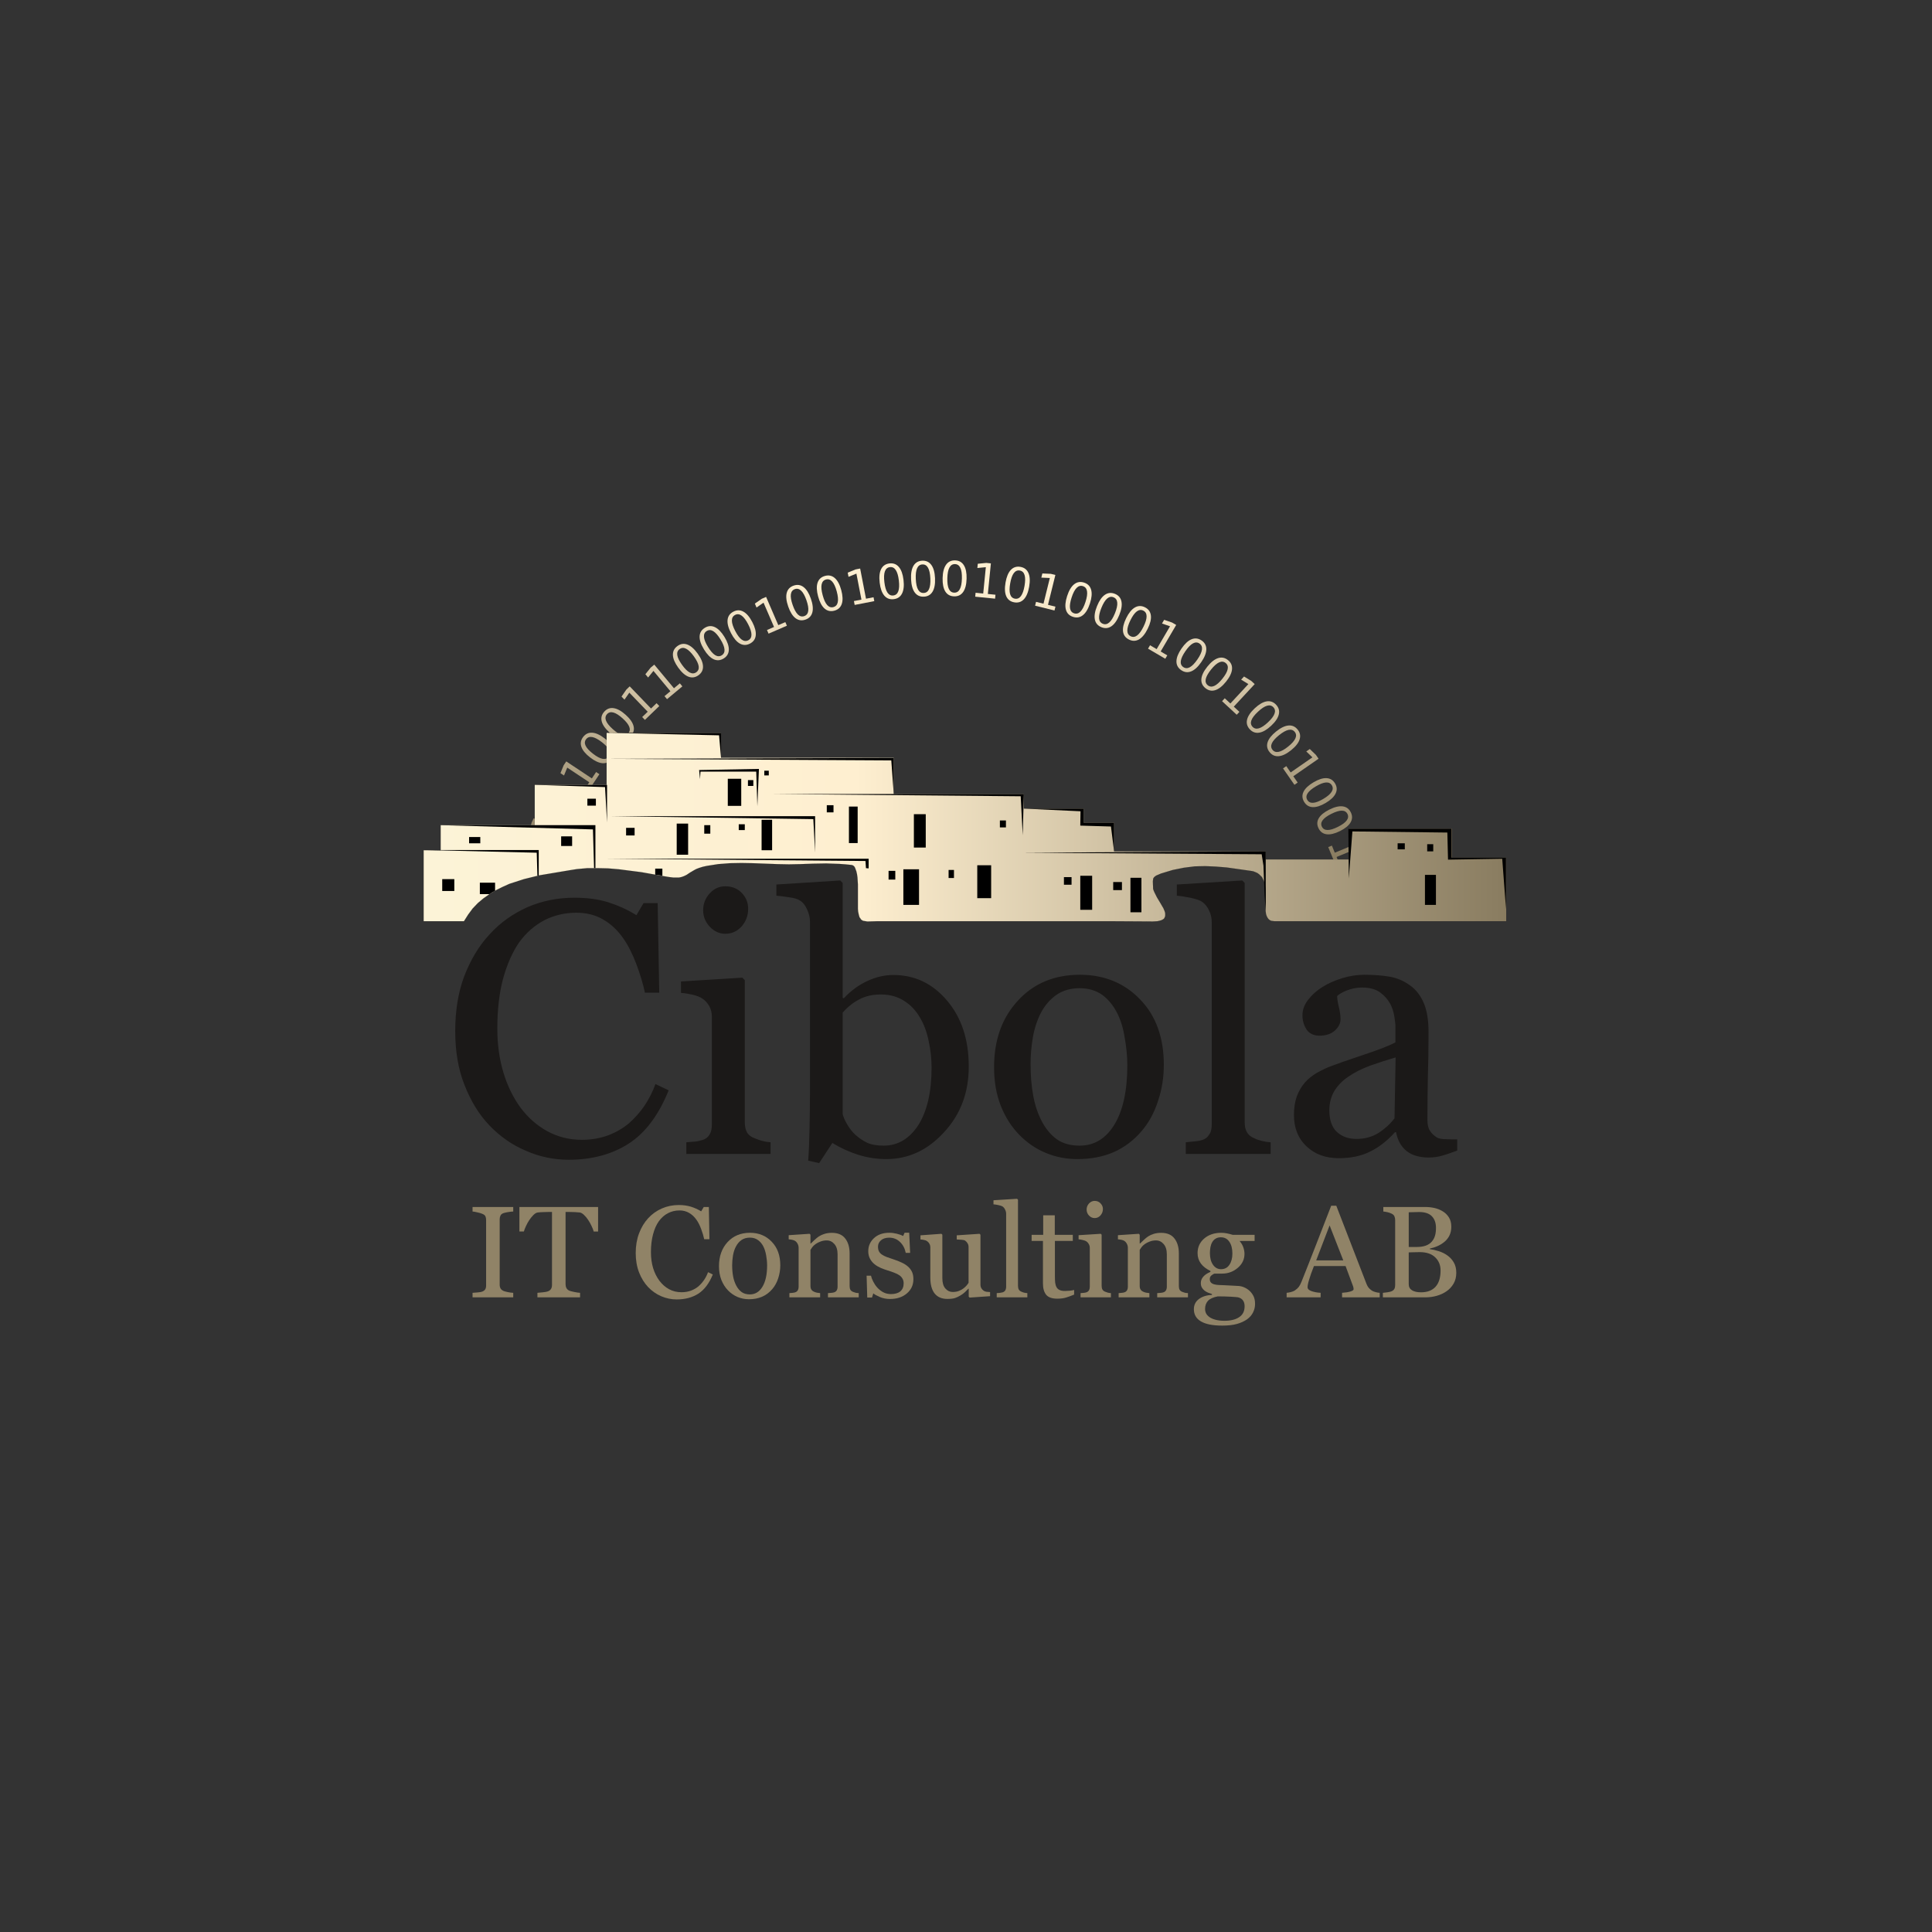 <?xml version="1.0" encoding="UTF-8" standalone="no"?>
<!-- Created with Inkscape (http://www.inkscape.org/) -->

<svg
   xmlns:dc="http://purl.org/dc/elements/1.1/"
   xmlns:cc="http://creativecommons.org/ns#"
   xmlns:rdf="http://www.w3.org/1999/02/22-rdf-syntax-ns#"
   xmlns:svg="http://www.w3.org/2000/svg"
   xmlns="http://www.w3.org/2000/svg"
   xmlns:xlink="http://www.w3.org/1999/xlink"
   xmlns:sodipodi="http://sodipodi.sourceforge.net/DTD/sodipodi-0.dtd"
   xmlns:inkscape="http://www.inkscape.org/namespaces/inkscape"
   width="300pt"
   height="300pt"
   viewBox="0 0 375 375"
   id="svg8607"
   version="1.1"
   inkscape:version="0.91 r13725"
   sodipodi:docname="logotyp-cibola-farg.svg">
  <rect x="0" y="0" width="375" height="375" fill="#333333" stroke="none"/>
  <defs
     id="defs8609">
    <clipPath
       id="clipEmfPath1"
       clipPathUnits="userSpaceOnUse">
      <path
         inkscape:connector-curvature="0"
         id="path4146"
         d="m 0.035,25.945 169.712,0 0,29.561 -169.712,0 z" />
    </clipPath>
    <pattern
       y="0"
       x="0"
       height="6"
       width="6"
       patternUnits="userSpaceOnUse"
       id="EMFhbasepattern" />
    <linearGradient
       inkscape:collect="always"
       id="linearGradient4180">
      <stop
         style="stop-color:#fcf3d7;stop-opacity:1"
         offset="0"
         id="stop4182" />
      <stop
         id="stop4159"
         offset="0.4"
         style="stop-color:#feefd0;stop-opacity:1" />
      <stop
         style="stop-color:#897c60;stop-opacity:1"
         offset="1"
         id="stop4184" />
    </linearGradient>
    <linearGradient
       inkscape:collect="always"
       xlink:href="#linearGradient4180"
       id="linearGradient5398"
       x1="-314.903"
       y1="609.705"
       x2="-112.84"
       y2="609.705"
       gradientUnits="userSpaceOnUse" />
    <linearGradient
       inkscape:collect="always"
       xlink:href="#linearGradient4180"
       id="linearGradient5551"
       x1="-188.88"
       y1="766.861"
       x2="-212.741"
       y2="675.544"
       gradientUnits="userSpaceOnUse" />
    <linearGradient
       inkscape:collect="always"
       xlink:href="#linearGradient4180"
       id="linearGradient5553"
       gradientUnits="userSpaceOnUse"
       x1="-188.88"
       y1="766.861"
       x2="-212.741"
       y2="675.544" />
    <linearGradient
       inkscape:collect="always"
       xlink:href="#linearGradient4180"
       id="linearGradient5555"
       gradientUnits="userSpaceOnUse"
       x1="-188.88"
       y1="766.861"
       x2="-212.741"
       y2="675.544" />
    <linearGradient
       inkscape:collect="always"
       xlink:href="#linearGradient4180"
       id="linearGradient5557"
       gradientUnits="userSpaceOnUse"
       x1="-188.88"
       y1="766.861"
       x2="-212.741"
       y2="675.544" />
    <linearGradient
       inkscape:collect="always"
       xlink:href="#linearGradient4180"
       id="linearGradient5559"
       gradientUnits="userSpaceOnUse"
       x1="-188.88"
       y1="766.861"
       x2="-212.741"
       y2="675.544" />
    <linearGradient
       inkscape:collect="always"
       xlink:href="#linearGradient4180"
       id="linearGradient5561"
       gradientUnits="userSpaceOnUse"
       x1="-188.88"
       y1="766.861"
       x2="-212.741"
       y2="675.544" />
    <linearGradient
       inkscape:collect="always"
       xlink:href="#linearGradient4180"
       id="linearGradient5563"
       gradientUnits="userSpaceOnUse"
       x1="-188.88"
       y1="766.861"
       x2="-212.741"
       y2="675.544" />
    <linearGradient
       inkscape:collect="always"
       xlink:href="#linearGradient4180"
       id="linearGradient5565"
       gradientUnits="userSpaceOnUse"
       x1="-188.88"
       y1="766.861"
       x2="-212.741"
       y2="675.544" />
    <linearGradient
       inkscape:collect="always"
       xlink:href="#linearGradient4180"
       id="linearGradient5567"
       gradientUnits="userSpaceOnUse"
       x1="-188.88"
       y1="766.861"
       x2="-212.741"
       y2="675.544" />
    <linearGradient
       inkscape:collect="always"
       xlink:href="#linearGradient4180"
       id="linearGradient5569"
       gradientUnits="userSpaceOnUse"
       x1="-188.88"
       y1="766.861"
       x2="-212.741"
       y2="675.544" />
    <linearGradient
       inkscape:collect="always"
       xlink:href="#linearGradient4180"
       id="linearGradient5571"
       gradientUnits="userSpaceOnUse"
       x1="-188.88"
       y1="766.861"
       x2="-212.741"
       y2="675.544" />
    <linearGradient
       inkscape:collect="always"
       xlink:href="#linearGradient4180"
       id="linearGradient5573"
       gradientUnits="userSpaceOnUse"
       x1="-188.88"
       y1="766.861"
       x2="-212.741"
       y2="675.544" />
    <linearGradient
       inkscape:collect="always"
       xlink:href="#linearGradient4180"
       id="linearGradient5575"
       gradientUnits="userSpaceOnUse"
       x1="-188.88"
       y1="766.861"
       x2="-212.741"
       y2="675.544" />
    <linearGradient
       inkscape:collect="always"
       xlink:href="#linearGradient4180"
       id="linearGradient5577"
       gradientUnits="userSpaceOnUse"
       x1="-188.88"
       y1="766.861"
       x2="-212.741"
       y2="675.544" />
    <linearGradient
       inkscape:collect="always"
       xlink:href="#linearGradient4180"
       id="linearGradient5579"
       gradientUnits="userSpaceOnUse"
       x1="-188.88"
       y1="766.861"
       x2="-212.741"
       y2="675.544" />
    <linearGradient
       inkscape:collect="always"
       xlink:href="#linearGradient4180"
       id="linearGradient5581"
       gradientUnits="userSpaceOnUse"
       x1="-188.88"
       y1="766.861"
       x2="-212.741"
       y2="675.544" />
    <linearGradient
       inkscape:collect="always"
       xlink:href="#linearGradient4180"
       id="linearGradient5583"
       gradientUnits="userSpaceOnUse"
       x1="-188.88"
       y1="766.861"
       x2="-212.741"
       y2="675.544" />
    <linearGradient
       inkscape:collect="always"
       xlink:href="#linearGradient4180"
       id="linearGradient5585"
       gradientUnits="userSpaceOnUse"
       x1="-188.88"
       y1="766.861"
       x2="-212.741"
       y2="675.544" />
    <linearGradient
       inkscape:collect="always"
       xlink:href="#linearGradient4180"
       id="linearGradient5587"
       gradientUnits="userSpaceOnUse"
       x1="-188.88"
       y1="766.861"
       x2="-212.741"
       y2="675.544" />
    <linearGradient
       inkscape:collect="always"
       xlink:href="#linearGradient4180"
       id="linearGradient5589"
       gradientUnits="userSpaceOnUse"
       x1="-188.88"
       y1="766.861"
       x2="-212.741"
       y2="675.544" />
    <linearGradient
       inkscape:collect="always"
       xlink:href="#linearGradient4180"
       id="linearGradient5591"
       gradientUnits="userSpaceOnUse"
       x1="-188.88"
       y1="766.861"
       x2="-212.741"
       y2="675.544" />
    <linearGradient
       inkscape:collect="always"
       xlink:href="#linearGradient4180"
       id="linearGradient5593"
       gradientUnits="userSpaceOnUse"
       x1="-188.88"
       y1="766.861"
       x2="-212.741"
       y2="675.544" />
    <linearGradient
       inkscape:collect="always"
       xlink:href="#linearGradient4180"
       id="linearGradient5595"
       gradientUnits="userSpaceOnUse"
       x1="-188.88"
       y1="766.861"
       x2="-212.741"
       y2="675.544" />
    <linearGradient
       inkscape:collect="always"
       xlink:href="#linearGradient4180"
       id="linearGradient5597"
       gradientUnits="userSpaceOnUse"
       x1="-188.88"
       y1="766.861"
       x2="-212.741"
       y2="675.544" />
    <linearGradient
       inkscape:collect="always"
       xlink:href="#linearGradient4180"
       id="linearGradient5599"
       gradientUnits="userSpaceOnUse"
       x1="-188.88"
       y1="766.861"
       x2="-212.741"
       y2="675.544" />
    <linearGradient
       inkscape:collect="always"
       xlink:href="#linearGradient4180"
       id="linearGradient5601"
       gradientUnits="userSpaceOnUse"
       x1="-188.88"
       y1="766.861"
       x2="-212.741"
       y2="675.544" />
    <linearGradient
       inkscape:collect="always"
       xlink:href="#linearGradient4180"
       id="linearGradient5603"
       gradientUnits="userSpaceOnUse"
       x1="-188.88"
       y1="766.861"
       x2="-212.741"
       y2="675.544" />
    <linearGradient
       inkscape:collect="always"
       xlink:href="#linearGradient4180"
       id="linearGradient5605"
       gradientUnits="userSpaceOnUse"
       x1="-188.88"
       y1="766.861"
       x2="-212.741"
       y2="675.544" />
    <linearGradient
       inkscape:collect="always"
       xlink:href="#linearGradient4180"
       id="linearGradient5607"
       gradientUnits="userSpaceOnUse"
       x1="-188.88"
       y1="766.861"
       x2="-212.741"
       y2="675.544" />
    <linearGradient
       inkscape:collect="always"
       xlink:href="#linearGradient4180"
       id="linearGradient5609"
       gradientUnits="userSpaceOnUse"
       x1="-188.88"
       y1="766.861"
       x2="-212.741"
       y2="675.544" />
    <linearGradient
       inkscape:collect="always"
       xlink:href="#linearGradient4180"
       id="linearGradient5611"
       gradientUnits="userSpaceOnUse"
       x1="-188.88"
       y1="766.861"
       x2="-212.741"
       y2="675.544" />
    <linearGradient
       inkscape:collect="always"
       xlink:href="#linearGradient4180"
       id="linearGradient5613"
       gradientUnits="userSpaceOnUse"
       x1="-188.88"
       y1="766.861"
       x2="-212.741"
       y2="675.544" />
    <linearGradient
       inkscape:collect="always"
       xlink:href="#linearGradient4180"
       id="linearGradient5615"
       gradientUnits="userSpaceOnUse"
       x1="-188.88"
       y1="766.861"
       x2="-212.741"
       y2="675.544" />
    <linearGradient
       inkscape:collect="always"
       xlink:href="#linearGradient4180"
       id="linearGradient5617"
       gradientUnits="userSpaceOnUse"
       x1="-188.88"
       y1="766.861"
       x2="-212.741"
       y2="675.544" />
    <linearGradient
       inkscape:collect="always"
       xlink:href="#linearGradient4180"
       id="linearGradient5619"
       gradientUnits="userSpaceOnUse"
       x1="-188.88"
       y1="766.861"
       x2="-212.741"
       y2="675.544" />
    <linearGradient
       inkscape:collect="always"
       xlink:href="#linearGradient4180"
       id="linearGradient5621"
       gradientUnits="userSpaceOnUse"
       x1="-188.88"
       y1="766.861"
       x2="-212.741"
       y2="675.544" />
  </defs>
  <sodipodi:namedview
     id="base"
     pagecolor="#ffffff"
     bordercolor="#666666"
     borderopacity="1.0"
     inkscape:pageopacity="0.0"
     inkscape:pageshadow="2"
     inkscape:zoom="1.4142136"
     inkscape:cx="66.38495"
     inkscape:cy="131.41573"
     inkscape:document-units="pt"
     inkscape:current-layer="layer1"
     showgrid="false"
     inkscape:window-width="1920"
     inkscape:window-height="1017"
     inkscape:window-x="-8"
     inkscape:window-y="-8"
     inkscape:window-maximized="1"
     units="pt"
     inkscape:snap-bbox="true"
     inkscape:bbox-paths="true"
     inkscape:bbox-nodes="true"
     inkscape:snap-bbox-edge-midpoints="true"
     inkscape:snap-bbox-midpoints="true"
     inkscape:snap-intersection-paths="true"
     inkscape:object-nodes="true"
     inkscape:snap-smooth-nodes="true"
     inkscape:object-paths="true"
     inkscape:snap-object-midpoints="true"
     inkscape:snap-center="true"
     inkscape:snap-nodes="false"
     inkscape:snap-global="false" />
  <g
     inkscape:label="Layer 1"
     inkscape:groupmode="layer"
     id="layer1"
     transform="translate(0,-677.362)">
    <rect
       style="opacity:0;fill:#ffffff;fill-opacity:1;fill-rule:evenodd;stroke:none;stroke-width:1;stroke-linecap:square;stroke-linejoin:miter;stroke-miterlimit:4;stroke-dasharray:none;stroke-dashoffset:0;stroke-opacity:1"
       id="rect12039-4-0-7"
       width="375"
       height="375"
       x="0"
       y="677.362" />
    <g
       id="g4290">
      <g
         transform="matrix(1.04,0,0,1.04,409.721,203.824)"
         id="g5623">
        <g
           transform="matrix(-0.858,-0.23,0.23,-0.858,-557.868,1142.641)"
           inkscape:transform-center-x="-10.133596"
           inkscape:transform-center-y="-43.25066"
           style="font-style:normal;font-weight:normal;font-size:62.5px;line-height:125%;font-family:Sans;letter-spacing:0px;word-spacing:0px;fill:url(#linearGradient5551);fill-opacity:1;stroke:none;stroke-width:1px;stroke-linecap:butt;stroke-linejoin:miter;stroke-opacity:1"
           id="text5423">
          <g
             id="g5509"
             transform="translate(-8.15,-1.44)"
             style="fill:url(#linearGradient5621);fill-opacity:1">
            <path
               id="path5437"
               style="font-size:10px;fill:url(#linearGradient5553);fill-opacity:1"
               d="m -122.091,652.014 q 0.081,-0.757 -0.625,-1.221 -0.702,-0.458 -2.197,-0.619 -1.49,-0.16 -2.279,0.138 -0.784,0.304 -0.865,1.061 -0.082,0.762 0.62,1.221 0.706,0.464 2.197,0.624 1.495,0.161 2.279,-0.143 0.788,-0.298 0.87,-1.061 z m 0.777,0.084 q -0.131,1.219 -1.166,1.756 -1.031,0.542 -2.866,0.345 -1.83,-0.197 -2.727,-0.946 -0.892,-0.744 -0.761,-1.963 0.131,-1.219 1.162,-1.761 1.035,-0.537 2.865,-0.34 1.835,0.197 2.728,0.941 0.897,0.75 0.766,1.968 z"
               inkscape:connector-curvature="0" />
            <path
               id="path5439"
               style="font-size:10px;fill:url(#linearGradient5555);fill-opacity:1"
               d="m -128.439,655.846 -0.287,1.586 5.472,0.991 -0.033,-1.788 0.884,0.16 0.035,1.778 -0.176,0.971 -6.356,-1.152 -0.287,1.586 -0.817,-0.148 0.749,-4.132 0.817,0.148 z"
               inkscape:connector-curvature="0" />
            <path
               id="path5441"
               style="font-size:10px;fill:url(#linearGradient5557);fill-opacity:1"
               d="m -124.53,665.478 q 0.19,-0.738 -0.442,-1.299 -0.629,-0.555 -2.085,-0.93 -1.452,-0.373 -2.275,-0.192 -0.82,0.187 -1.009,0.925 -0.191,0.742 0.438,1.297 0.632,0.561 2.084,0.934 1.456,0.375 2.276,0.187 0.823,-0.181 1.014,-0.924 z m 0.757,0.195 q -0.305,1.187 -1.407,1.569 -1.098,0.388 -2.886,-0.072 -1.783,-0.459 -2.562,-1.33 -0.776,-0.865 -0.47,-2.052 0.305,-1.187 1.403,-1.575 1.102,-0.382 2.884,0.076 1.788,0.46 2.563,1.325 0.779,0.871 0.474,2.058 z"
               inkscape:connector-curvature="0" />
            <path
               id="path5443"
               style="font-size:10px;fill:url(#linearGradient5559);fill-opacity:1"
               d="m -131.366,668.355 -0.514,1.527 5.271,1.773 0.226,-1.774 0.852,0.286 -0.223,1.764 -0.314,0.935 -6.123,-2.06 -0.514,1.527 -0.787,-0.265 1.339,-3.98 0.787,0.265 z"
               inkscape:connector-curvature="0" />
            <path
               id="path5445"
               style="font-size:10px;fill:url(#linearGradient5561);fill-opacity:1"
               d="m -128.894,678.452 q 0.295,-0.702 -0.25,-1.349 -0.542,-0.64 -1.928,-1.222 -1.382,-0.58 -2.223,-0.519 -0.838,0.067 -1.133,0.769 -0.297,0.707 0.245,1.347 0.544,0.647 1.927,1.226 1.387,0.582 2.225,0.515 0.841,-0.06 1.137,-0.767 z m 0.72,0.302 q -0.474,1.13 -1.619,1.349 -1.143,0.225 -2.845,-0.489 -1.698,-0.712 -2.342,-1.687 -0.642,-0.968 -0.168,-2.099 0.474,-1.13 1.617,-1.355 1.145,-0.218 2.843,0.494 1.702,0.714 2.344,1.682 0.645,0.975 0.171,2.105 z"
               inkscape:connector-curvature="0" />
            <path
               id="path5447"
               style="font-size:10px;fill:url(#linearGradient5563);fill-opacity:1"
               d="m -131.77,684.666 q 0.345,-0.679 -0.151,-1.364 -0.494,-0.678 -1.835,-1.358 -1.337,-0.678 -2.18,-0.679 -0.841,0.006 -1.186,0.685 -0.347,0.684 0.147,1.361 0.496,0.684 1.833,1.363 1.341,0.681 2.182,0.675 0.843,7.2e-4 1.19,-0.683 z m 0.697,0.354 q -0.555,1.093 -1.713,1.228 -1.156,0.142 -2.802,-0.694 -1.641,-0.833 -2.214,-1.852 -0.57,-1.012 -0.016,-2.105 0.555,-1.093 1.711,-1.234 1.158,-0.135 2.8,0.698 1.646,0.835 2.216,1.848 0.573,1.019 0.018,2.112 z"
               inkscape:connector-curvature="0" />
            <path
               id="path5449"
               style="font-size:10px;fill:url(#linearGradient5565);fill-opacity:1"
               d="m -139.064,685.997 -0.831,1.38 4.765,2.869 0.603,-1.683 0.77,0.463 -0.598,1.675 -0.509,0.845 -5.534,-3.332 -0.831,1.38 -0.711,-0.428 2.166,-3.597 0.711,0.428 z"
               inkscape:connector-curvature="0" />
            <path
               id="path5451"
               style="font-size:10px;fill:url(#linearGradient5567);fill-opacity:1"
               d="m -142.458,691.455 -0.928,1.317 4.546,3.204 0.723,-1.635 0.734,0.518 -0.717,1.627 -0.568,0.806 -5.28,-3.722 -0.928,1.317 -0.678,-0.478 2.419,-3.432 0.678,0.478 z"
               inkscape:connector-curvature="0" />
            <path
               id="path5453"
               style="font-size:10px;fill:url(#linearGradient5569);fill-opacity:1"
               d="m -142.966,701.835 q 0.482,-0.589 0.145,-1.364 -0.337,-0.768 -1.501,-1.72 -1.16,-0.949 -1.983,-1.131 -0.822,-0.175 -1.305,0.415 -0.486,0.593 -0.149,1.361 0.338,0.775 1.498,1.724 1.164,0.953 1.986,1.127 0.823,0.182 1.309,-0.412 z m 0.605,0.495 q -0.776,0.948 -1.936,0.832 -1.159,-0.11 -2.588,-1.279 -1.425,-1.166 -1.765,-2.284 -0.34,-1.111 0.436,-2.06 0.776,-0.948 1.936,-0.839 1.16,0.117 2.585,1.283 1.428,1.169 1.768,2.28 0.341,1.118 -0.436,2.066 z"
               inkscape:connector-curvature="0" />
            <path
               id="path5455"
               style="font-size:10px;fill:url(#linearGradient5571);fill-opacity:1"
               d="m -147.487,706.971 q 0.523,-0.553 0.242,-1.35 -0.281,-0.79 -1.374,-1.824 -1.089,-1.03 -1.897,-1.27 -0.808,-0.233 -1.331,0.32 -0.527,0.557 -0.246,1.347 0.281,0.797 1.37,1.827 1.093,1.033 1.9,1.267 0.808,0.24 1.335,-0.317 z m 0.568,0.537 q -0.842,0.89 -1.991,0.691 -1.149,-0.193 -2.489,-1.461 -1.337,-1.265 -1.597,-2.405 -0.259,-1.133 0.583,-2.023 0.842,-0.89 1.991,-0.698 1.149,0.2 2.486,1.465 1.341,1.268 1.6,2.401 0.26,1.14 -0.583,2.03 z"
               inkscape:connector-curvature="0" />
            <path
               id="path5457"
               style="font-size:10px;fill:url(#linearGradient5573);fill-opacity:1"
               d="m -152.364,711.77 q 0.562,-0.514 0.338,-1.329 -0.224,-0.808 -1.239,-1.917 -1.012,-1.106 -1.801,-1.403 -0.789,-0.29 -1.351,0.224 -0.565,0.518 -0.342,1.326 0.223,0.815 1.236,1.921 1.016,1.109 1.805,1.4 0.789,0.297 1.354,-0.22 z m 0.528,0.576 q -0.904,0.828 -2.035,0.546 -1.132,-0.274 -2.378,-1.636 -1.243,-1.358 -1.421,-2.513 -0.178,-1.148 0.726,-1.976 0.904,-0.828 2.036,-0.553 1.132,0.281 2.375,1.639 1.247,1.361 1.424,2.509 0.177,1.155 -0.727,1.983 z"
               inkscape:connector-curvature="0" />
            <path
               id="path5459"
               style="font-size:10px;fill:url(#linearGradient5575);fill-opacity:1"
               d="m -159.659,710.449 -1.263,1 3.452,4.36 1.156,-1.364 0.558,0.704 -1.148,1.358 -0.773,0.612 -4.01,-5.065 -1.263,1 -0.515,-0.651 3.292,-2.607 0.515,0.651 z"
               inkscape:connector-curvature="0" />
            <path
               id="path5461"
               style="font-size:10px;fill:url(#linearGradient5577);fill-opacity:1"
               d="m -163.086,720.26 q 0.63,-0.429 0.525,-1.267 -0.106,-0.832 -0.952,-2.075 -0.844,-1.239 -1.582,-1.646 -0.739,-0.4 -1.369,0.028 -0.634,0.431 -0.528,1.263 0.104,0.839 0.948,2.078 0.846,1.243 1.586,1.644 0.738,0.407 1.372,-0.024 z m 0.44,0.646 q -1.013,0.69 -2.093,0.249 -1.081,-0.434 -2.12,-1.959 -1.036,-1.522 -1.046,-2.69 -0.011,-1.162 1.002,-1.852 1.013,-0.69 2.094,-0.256 1.08,0.44 2.116,1.962 1.039,1.526 1.05,2.688 0.01,1.169 -1.003,1.858 z"
               inkscape:connector-curvature="0" />
            <path
               id="path5463"
               style="font-size:10px;fill:url(#linearGradient5579);fill-opacity:1"
               d="m -168.879,723.907 q 0.659,-0.382 0.615,-1.226 -0.045,-0.837 -0.8,-2.138 -0.752,-1.297 -1.459,-1.756 -0.709,-0.453 -1.367,-0.07 -0.663,0.385 -0.618,1.222 0.044,0.844 0.796,2.141 0.755,1.301 1.463,1.753 0.707,0.459 1.37,0.075 z m 0.392,0.676 q -1.06,0.615 -2.105,0.098 -1.047,-0.51 -1.973,-2.107 -0.924,-1.592 -0.85,-2.759 0.072,-1.16 1.132,-1.775 1.06,-0.615 2.107,-0.105 1.045,0.517 1.969,2.109 0.926,1.597 0.854,2.756 -0.074,1.166 -1.134,1.781 z"
               inkscape:connector-curvature="0" />
            <path
               id="path5465"
               style="font-size:10px;fill:url(#linearGradient5581);fill-opacity:1"
               d="m -175.723,721.053 -1.449,0.706 2.436,5 1.422,-1.084 0.393,0.808 -1.413,1.079 -0.887,0.432 -2.829,-5.807 -1.449,0.706 -0.364,-0.746 3.775,-1.839 0.364,0.746 z"
               inkscape:connector-curvature="0" />
            <path
               id="path5467"
               style="font-size:10px;fill:url(#linearGradient5583);fill-opacity:1"
               d="m -181.181,729.9 q 0.707,-0.283 0.786,-1.125 0.076,-0.835 -0.483,-2.231 -0.557,-1.392 -1.19,-1.948 -0.636,-0.55 -1.343,-0.267 -0.712,0.285 -0.788,1.12 -0.079,0.841 0.478,2.233 0.559,1.396 1.195,1.946 0.633,0.557 1.345,0.272 z m 0.29,0.725 q -1.138,0.455 -2.097,-0.207 -0.962,-0.656 -1.648,-2.37 -0.684,-1.709 -0.442,-2.852 0.239,-1.137 1.377,-1.593 1.138,-0.455 2.1,0.201 0.959,0.663 1.644,2.372 0.686,1.714 0.447,2.851 -0.242,1.143 -1.38,1.599 z"
               inkscape:connector-curvature="0" />
            <path
               id="path5469"
               style="font-size:10px;fill:url(#linearGradient5585);fill-opacity:1"
               d="m -187.627,732.213 q 0.726,-0.231 0.865,-1.065 0.136,-0.827 -0.32,-2.26 -0.455,-1.428 -1.046,-2.029 -0.594,-0.595 -1.32,-0.364 -0.731,0.232 -0.867,1.06 -0.14,0.834 0.315,2.262 0.456,1.433 1.05,2.028 0.591,0.601 1.321,0.369 z m 0.237,0.744 q -1.168,0.372 -2.077,-0.359 -0.912,-0.724 -1.472,-2.483 -0.558,-1.754 -0.234,-2.877 0.321,-1.117 1.489,-1.488 1.168,-0.372 2.08,0.353 0.909,0.73 1.467,2.485 0.56,1.759 0.239,2.876 -0.324,1.123 -1.492,1.495 z"
               inkscape:connector-curvature="0" />
            <path
               id="path5471"
               style="font-size:10px;fill:url(#linearGradient5587);fill-opacity:1"
               d="m -194.224,734.052 q 0.741,-0.178 0.94,-0.999 0.196,-0.815 -0.155,-2.278 -0.35,-1.458 -0.895,-2.1 -0.549,-0.636 -1.29,-0.459 -0.745,0.179 -0.942,0.994 -0.2,0.821 0.15,2.279 0.351,1.462 0.9,2.099 0.546,0.642 1.291,0.464 z m 0.182,0.76 q -1.192,0.286 -2.045,-0.509 -0.857,-0.789 -1.287,-2.583 -0.429,-1.79 -0.025,-2.886 0.401,-1.09 1.593,-1.376 1.192,-0.286 2.049,0.503 0.853,0.795 1.283,2.585 0.43,1.795 0.029,2.885 -0.405,1.096 -1.597,1.382 z"
               inkscape:connector-curvature="0" />
            <path
               id="path5473"
               style="font-size:10px;fill:url(#linearGradient5589);fill-opacity:1"
               d="m -199.965,729.358 -1.59,0.261 0.902,5.488 1.673,-0.631 0.146,0.887 -1.663,0.63 -0.973,0.16 -1.048,-6.374 -1.59,0.261 -0.135,-0.819 4.144,-0.681 0.135,0.819 z"
               inkscape:connector-curvature="0" />
            <path
               id="path5475"
               style="font-size:10px;fill:url(#linearGradient5591);fill-opacity:1"
               d="m -207.725,736.272 q 0.759,-0.069 1.075,-0.853 0.312,-0.779 0.175,-2.276 -0.136,-1.493 -0.583,-2.207 -0.452,-0.709 -1.21,-0.64 -0.763,0.07 -1.075,0.848 -0.316,0.784 -0.18,2.277 0.136,1.498 0.588,2.207 0.447,0.714 1.211,0.645 z m 0.071,0.778 q -1.221,0.111 -1.951,-0.798 -0.734,-0.904 -0.902,-2.742 -0.167,-1.833 0.392,-2.86 0.554,-1.021 1.775,-1.132 1.221,-0.111 1.955,0.793 0.73,0.909 0.897,2.742 0.167,1.838 -0.387,2.859 -0.559,1.027 -1.779,1.138 z"
               inkscape:connector-curvature="0" />
            <path
               id="path5477"
               style="font-size:10px;fill:url(#linearGradient5593);fill-opacity:1"
               d="m -212.729,730.802 -1.611,0.031 0.108,5.56 1.746,-0.386 0.018,0.898 -1.736,0.385 -0.986,0.019 -0.126,-6.459 -1.611,0.031 -0.016,-0.83 4.198,-0.082 0.016,0.83 z"
               inkscape:connector-curvature="0" />
            <path
               id="path5479"
               style="font-size:10px;fill:url(#linearGradient5595);fill-opacity:1"
               d="m -221.391,736.54 q 0.761,0.039 1.185,-0.692 0.419,-0.726 0.496,-2.228 0.077,-1.497 -0.264,-2.268 -0.347,-0.766 -1.107,-0.805 -0.766,-0.04 -1.184,0.687 -0.424,0.731 -0.501,2.228 -0.077,1.502 0.269,2.268 0.342,0.771 1.107,0.81 z m -0.04,0.78 q -1.224,-0.063 -1.818,-1.067 -0.599,-0.999 -0.504,-2.842 0.095,-1.838 0.793,-2.775 0.694,-0.932 1.917,-0.869 1.224,0.063 1.823,1.062 0.594,1.004 0.499,2.842 -0.095,1.843 -0.789,2.776 -0.699,0.937 -1.923,0.874 z"
               inkscape:connector-curvature="0" />
            <path
               id="path5481"
               style="font-size:10px;fill:url(#linearGradient5597);fill-opacity:1"
               d="m -228.207,735.943 q 0.756,0.094 1.231,-0.605 0.47,-0.695 0.655,-2.187 0.184,-1.488 -0.101,-2.281 -0.291,-0.789 -1.047,-0.882 -0.761,-0.094 -1.231,0.6 -0.475,0.699 -0.66,2.186 -0.185,1.492 0.106,2.281 0.286,0.793 1.046,0.887 z m -0.096,0.775 q -1.216,-0.151 -1.736,-1.194 -0.526,-1.039 -0.299,-2.871 0.226,-1.827 0.99,-2.711 0.759,-0.88 1.975,-0.73 1.216,0.151 1.742,1.19 0.52,1.044 0.294,2.87 -0.227,1.832 -0.985,2.712 -0.764,0.884 -1.98,0.734 z"
               inkscape:connector-curvature="0" />
            <path
               id="path5483"
               style="font-size:10px;fill:url(#linearGradient5599);fill-opacity:1"
               d="m -234.966,734.857 q 0.747,0.148 1.272,-0.515 0.519,-0.659 0.811,-2.134 0.291,-1.47 0.064,-2.282 -0.233,-0.808 -0.98,-0.956 -0.752,-0.149 -1.271,0.51 -0.525,0.663 -0.816,2.133 -0.292,1.475 -0.059,2.283 0.227,0.812 0.979,0.961 z m -0.152,0.766 q -1.202,-0.238 -1.646,-1.317 -0.449,-1.075 -0.09,-2.885 0.358,-1.806 1.184,-2.633 0.82,-0.823 2.022,-0.585 1.202,0.238 1.651,1.313 0.443,1.078 0.086,2.884 -0.359,1.811 -1.179,2.634 -0.826,0.827 -2.028,0.589 z"
               inkscape:connector-curvature="0" />
            <path
               id="path5485"
               style="font-size:10px;fill:url(#linearGradient5601);fill-opacity:1"
               d="m -238.222,728.195 -1.554,-0.427 -1.474,5.363 1.783,0.126 -0.238,0.866 -1.774,-0.123 -0.951,-0.261 1.712,-6.229 -1.554,-0.427 0.22,-0.8 4.049,1.113 -0.22,0.8 z"
               inkscape:connector-curvature="0" />
            <path
               id="path5487"
               style="font-size:10px;fill:url(#linearGradient5603);fill-opacity:1"
               d="m -248.165,731.231 q 0.718,0.255 1.333,-0.325 0.609,-0.577 1.112,-1.994 0.501,-1.413 0.394,-2.249 -0.114,-0.833 -0.832,-1.088 -0.722,-0.256 -1.331,0.32 -0.615,0.58 -1.116,1.992 -0.503,1.417 -0.389,2.25 0.108,0.836 0.83,1.092 z m -0.261,0.736 q -1.155,-0.41 -1.438,-1.541 -0.289,-1.128 0.328,-2.868 0.615,-1.735 1.552,-2.434 0.931,-0.696 2.086,-0.286 1.155,0.41 1.444,1.538 0.283,1.131 -0.333,2.866 -0.617,1.739 -1.548,2.435 -0.937,0.699 -2.092,0.289 z"
               inkscape:connector-curvature="0" />
            <path
               id="path5489"
               style="font-size:10px;fill:url(#linearGradient5605);fill-opacity:1"
               d="m -254.531,728.708 q 0.698,0.306 1.353,-0.227 0.649,-0.531 1.253,-1.908 0.602,-1.373 0.556,-2.214 -0.053,-0.839 -0.75,-1.145 -0.702,-0.308 -1.351,0.223 -0.655,0.534 -1.258,1.906 -0.604,1.377 -0.551,2.216 0.047,0.842 0.749,1.15 z m -0.314,0.715 q -1.122,-0.493 -1.322,-1.641 -0.206,-1.146 0.536,-2.836 0.74,-1.686 1.725,-2.314 0.979,-0.626 2.101,-0.134 1.122,0.493 1.328,1.639 0.2,1.149 -0.54,2.834 -0.742,1.69 -1.72,2.316 -0.985,0.629 -2.107,0.136 z"
               inkscape:connector-curvature="0" />
            <path
               id="path5491"
               style="font-size:10px;fill:url(#linearGradient5607);fill-opacity:1"
               d="m -256.269,721.5 -1.425,-0.753 -2.598,4.918 1.714,0.508 -0.42,0.794 -1.706,-0.503 -0.872,-0.461 3.017,-5.712 -1.425,-0.753 0.388,-0.734 3.713,1.961 -0.388,0.734 z"
               inkscape:connector-curvature="0" />
            <path
               id="path5493"
               style="font-size:10px;fill:url(#linearGradient5609);fill-opacity:1"
               d="m -266.631,722.318 q 0.646,0.403 1.372,-0.03 0.719,-0.432 1.515,-1.708 0.794,-1.271 0.869,-2.111 0.069,-0.838 -0.578,-1.241 -0.65,-0.406 -1.369,0.026 -0.725,0.433 -1.52,1.705 -0.797,1.276 -0.865,2.114 -0.075,0.84 0.575,1.246 z m -0.414,0.663 q -1.04,-0.649 -1.072,-1.815 -0.039,-1.164 0.939,-2.73 0.975,-1.561 2.041,-2.042 1.059,-0.479 2.098,0.171 1.04,0.649 1.078,1.813 0.032,1.166 -0.943,2.727 -0.978,1.565 -2.036,2.044 -1.066,0.48 -2.105,-0.169 z"
               inkscape:connector-curvature="0" />
            <path
               id="path5495"
               style="font-size:10px;fill:url(#linearGradient5611);fill-opacity:1"
               d="m -272.301,718.486 q 0.615,0.449 1.37,0.069 0.748,-0.379 1.634,-1.594 0.883,-1.211 1.019,-2.043 0.129,-0.831 -0.487,-1.28 -0.619,-0.452 -1.367,-0.073 -0.755,0.38 -1.638,1.591 -0.886,1.215 -1.015,2.046 -0.135,0.832 0.484,1.284 z m -0.46,0.631 q -0.99,-0.722 -0.938,-1.887 0.045,-1.164 1.133,-2.655 1.085,-1.487 2.182,-1.889 1.09,-0.401 2.081,0.321 0.99,0.722 0.945,1.886 -0.052,1.165 -1.137,2.652 -1.088,1.491 -2.178,1.892 -1.097,0.402 -2.087,-0.32 z"
               inkscape:connector-curvature="0" />
            <path
               id="path5497"
               style="font-size:10px;fill:url(#linearGradient5613);fill-opacity:1"
               d="m -272.449,711.073 -1.23,-1.041 -3.592,4.246 1.565,0.864 -0.58,0.686 -1.558,-0.857 -0.753,-0.637 4.172,-4.932 -1.23,-1.041 0.536,-0.634 3.206,2.712 -0.536,0.634 z"
               inkscape:connector-curvature="0" />
            <path
               id="path5499"
               style="font-size:10px;fill:url(#linearGradient5615);fill-opacity:1"
               d="m -282.744,709.655 q 0.545,0.532 1.346,0.264 0.795,-0.268 1.846,-1.344 1.048,-1.072 1.301,-1.876 0.246,-0.804 -0.299,-1.336 -0.548,-0.536 -1.343,-0.268 -0.801,0.268 -1.849,1.34 -1.051,1.076 -1.297,1.88 -0.253,0.804 0.295,1.34 z m -0.546,0.559 q -0.877,-0.857 -0.659,-2.002 0.211,-1.145 1.501,-2.466 1.286,-1.317 2.43,-1.558 1.137,-0.241 2.013,0.615 0.877,0.857 0.665,2.002 -0.218,1.145 -1.505,2.462 -1.29,1.32 -2.427,1.561 -1.144,0.241 -2.02,-0.615 z"
               inkscape:connector-curvature="0" />
            <path
               id="path5501"
               style="font-size:10px;fill:url(#linearGradient5617);fill-opacity:1"
               d="m -287.463,704.701 q 0.505,0.57 1.324,0.36 0.812,-0.211 1.937,-1.208 1.122,-0.994 1.432,-1.778 0.303,-0.784 -0.202,-1.354 -0.509,-0.574 -1.32,-0.363 -0.819,0.21 -1.94,1.204 -1.125,0.998 -1.429,1.782 -0.31,0.784 0.198,1.357 z m -0.585,0.518 q -0.813,-0.917 -0.513,-2.044 0.293,-1.127 1.674,-2.352 1.378,-1.221 2.535,-1.38 1.151,-0.159 1.964,0.758 0.813,0.917 0.52,2.044 -0.3,1.127 -1.677,2.348 -1.381,1.224 -2.532,1.383 -1.158,0.159 -1.971,-0.759 z"
               inkscape:connector-curvature="0" />
            <path
               id="path5503"
               style="font-size:10px;fill:url(#linearGradient5619);fill-opacity:1"
               d="m -286.024,697.428 -0.98,-1.279 -4.416,3.381 1.345,1.178 -0.713,0.546 -1.339,-1.17 -0.6,-0.783 5.129,-3.927 -0.98,-1.279 0.659,-0.505 2.553,3.334 -0.659,0.505 z"
               inkscape:connector-curvature="0" />
          </g>
        </g>
        <g
           id="text4149"
           style="font-style:normal;font-variant:normal;font-weight:400;font-size:24.332px;line-height:125%;font-family:Georgia;text-align:start;letter-spacing:0px;word-spacing:0px;text-anchor:start;fill:#908367;fill-opacity:1;stroke:none">
          <path
             id="path4262"
             style="font-style:normal;font-variant:normal;font-weight:400;font-size:24.332px;font-family:Georgia;fill:#908367;fill-opacity:1"
             d="m -298.175,697.451 -7.592,0 0,-0.844 q 0.321,-0.024 0.927,-0.071 0.606,-0.048 0.855,-0.143 0.392,-0.154 0.57,-0.416 0.178,-0.273 0.178,-0.749 l 0,-12.214 q 0,-0.416 -0.131,-0.689 -0.131,-0.285 -0.618,-0.475 -0.356,-0.143 -0.903,-0.261 -0.535,-0.131 -0.879,-0.154 l 0,-0.844 7.592,0 0,0.844 q -0.368,0.012 -0.879,0.095 -0.511,0.071 -0.891,0.19 -0.451,0.143 -0.606,0.463 -0.154,0.321 -0.154,0.713 l 0,12.202 q 0,0.392 0.166,0.701 0.178,0.297 0.594,0.475 0.249,0.095 0.808,0.214 0.57,0.107 0.962,0.119 l 0,0.844 z" />
          <path
             id="path4264"
             style="font-style:normal;font-variant:normal;font-weight:400;font-size:24.332px;font-family:Georgia;fill:#908367;fill-opacity:1"
             d="m -282.337,685.167 -0.82,0 q -0.107,-0.428 -0.392,-1.01 -0.273,-0.594 -0.618,-1.117 -0.356,-0.547 -0.784,-0.95 -0.416,-0.416 -0.808,-0.475 -0.368,-0.048 -0.927,-0.071 -0.558,-0.024 -1.034,-0.024 l -0.689,0 0,13.485 q 0,0.392 0.166,0.725 0.166,0.321 0.582,0.499 0.214,0.083 0.891,0.226 0.689,0.143 1.069,0.154 l 0,0.844 -7.96,0 0,-0.844 q 0.333,-0.024 1.01,-0.095 0.689,-0.071 0.95,-0.178 0.392,-0.154 0.57,-0.44 0.19,-0.297 0.19,-0.784 l 0,-13.592 -0.689,0 q -0.368,0 -0.915,0.024 -0.547,0.012 -1.046,0.071 -0.392,0.048 -0.82,0.475 -0.416,0.416 -0.772,0.95 -0.356,0.535 -0.63,1.141 -0.273,0.594 -0.38,0.986 l -0.832,0 0,-4.574 14.685,0 0,4.574 z" />
          <path
             id="path4266"
             style="font-style:normal;font-variant:normal;font-weight:400;font-size:24.332px;font-family:Georgia;fill:#908367;fill-opacity:1"
             d="m -267.653,697.844 q -1.509,0 -2.899,-0.594 -1.378,-0.594 -2.447,-1.711 -1.057,-1.117 -1.687,-2.721 -0.63,-1.616 -0.63,-3.636 0,-2.02 0.618,-3.659 0.618,-1.651 1.711,-2.84 1.081,-1.176 2.554,-1.818 1.473,-0.642 3.148,-0.642 1.248,0 2.257,0.309 1.01,0.309 1.925,0.867 l 0.487,-0.808 0.95,0 0.107,6.012 -0.974,0 q -0.19,-0.879 -0.57,-1.901 -0.38,-1.034 -0.891,-1.746 -0.57,-0.808 -1.354,-1.259 -0.784,-0.463 -1.794,-0.463 -1.152,0 -2.15,0.511 -0.986,0.511 -1.711,1.509 -0.689,0.962 -1.081,2.447 -0.392,1.485 -0.392,3.315 0,1.616 0.404,2.97 0.416,1.343 1.176,2.364 0.76,1.01 1.794,1.58 1.046,0.57 2.329,0.57 0.962,0 1.77,-0.297 0.808,-0.309 1.402,-0.808 0.594,-0.523 1.046,-1.188 0.451,-0.665 0.737,-1.449 l 0.891,0.428 q -1.022,2.507 -2.709,3.588 -1.687,1.069 -4.016,1.069 z" />
          <path
             id="path4268"
             style="font-style:normal;font-variant:normal;font-weight:400;font-size:24.332px;font-family:Georgia;fill:#908367;fill-opacity:1"
             d="m -248.334,691.475 q 0,1.236 -0.392,2.436 -0.392,1.188 -1.117,2.02 -0.82,0.95 -1.901,1.414 -1.081,0.463 -2.424,0.463 -1.117,0 -2.127,-0.416 -1.01,-0.428 -1.794,-1.236 -0.772,-0.796 -1.236,-1.937 -0.451,-1.152 -0.451,-2.578 0,-2.744 1.592,-4.491 1.604,-1.746 4.194,-1.746 2.459,0 4.051,1.663 1.604,1.651 1.604,4.408 z m -2.459,0.024 q 0,-0.891 -0.178,-1.877 -0.178,-0.998 -0.535,-1.687 -0.38,-0.737 -0.998,-1.176 -0.618,-0.451 -1.509,-0.451 -0.915,0 -1.568,0.451 -0.642,0.451 -1.046,1.236 -0.38,0.725 -0.535,1.651 -0.154,0.927 -0.154,1.794 0,1.141 0.178,2.115 0.19,0.962 0.594,1.723 0.404,0.76 1.01,1.2 0.618,0.428 1.521,0.428 1.485,0 2.352,-1.438 0.867,-1.438 0.867,-3.968 z" />
          <path
             id="path4270"
             style="font-style:normal;font-variant:normal;font-weight:400;font-size:24.332px;font-family:Georgia;fill:#908367;fill-opacity:1"
             d="m -233.697,697.451 -5.738,0 0,-0.784 q 0.273,-0.024 0.594,-0.048 0.333,-0.024 0.547,-0.095 0.333,-0.107 0.487,-0.368 0.166,-0.273 0.166,-0.701 l 0,-6.024 q 0,-1.248 -0.594,-1.925 -0.582,-0.677 -1.426,-0.677 -0.63,0 -1.152,0.202 -0.523,0.19 -0.927,0.475 -0.392,0.273 -0.63,0.594 -0.226,0.309 -0.333,0.499 l 0,6.736 q 0,0.404 0.166,0.665 0.166,0.261 0.499,0.404 0.249,0.119 0.535,0.178 0.297,0.059 0.606,0.083 l 0,0.784 -5.738,0 0,-0.784 q 0.273,-0.024 0.558,-0.048 0.297,-0.024 0.511,-0.095 0.333,-0.107 0.487,-0.368 0.166,-0.273 0.166,-0.701 l 0,-7.235 q 0,-0.404 -0.178,-0.737 -0.166,-0.345 -0.475,-0.558 -0.226,-0.143 -0.535,-0.202 -0.309,-0.071 -0.665,-0.095 l 0,-0.772 3.897,-0.261 0.166,0.166 0,1.651 0.059,0 q 0.285,-0.285 0.713,-0.677 0.428,-0.404 0.808,-0.653 0.44,-0.285 1.046,-0.475 0.606,-0.19 1.366,-0.19 1.687,0 2.495,1.057 0.82,1.046 0.82,2.792 l 0,6.095 q 0,0.416 0.143,0.677 0.143,0.249 0.487,0.392 0.285,0.119 0.487,0.166 0.214,0.048 0.582,0.071 l 0,0.784 z" />
          <path
             id="path4272"
             style="font-style:normal;font-variant:normal;font-weight:400;font-size:24.332px;font-family:Georgia;fill:#908367;fill-opacity:1"
             d="m -224.501,691.713 q 0.487,0.428 0.749,0.986 0.261,0.558 0.261,1.366 0,1.628 -1.224,2.661 -1.212,1.034 -3.148,1.034 -1.022,0 -1.889,-0.368 -0.855,-0.368 -1.224,-0.677 l -0.238,0.772 -0.891,0 -0.119,-4.075 0.82,0 q 0.095,0.463 0.404,1.081 0.309,0.618 0.749,1.117 0.463,0.523 1.105,0.879 0.653,0.356 1.461,0.356 1.141,0 1.758,-0.511 0.618,-0.523 0.618,-1.485 0,-0.499 -0.202,-0.855 -0.19,-0.368 -0.57,-0.642 -0.392,-0.273 -0.962,-0.487 -0.57,-0.226 -1.271,-0.44 -0.558,-0.166 -1.248,-0.451 -0.677,-0.297 -1.164,-0.689 -0.523,-0.416 -0.855,-1.022 -0.333,-0.606 -0.333,-1.426 0,-1.438 1.069,-2.436 1.069,-0.998 2.863,-0.998 0.689,0 1.402,0.178 0.725,0.178 1.176,0.428 l 0.273,-0.618 0.855,0 0.178,3.766 -0.82,0 q -0.249,-1.259 -1.081,-2.044 -0.82,-0.796 -2.008,-0.796 -0.974,0 -1.533,0.487 -0.558,0.487 -0.558,1.176 0,0.535 0.178,0.891 0.19,0.356 0.558,0.606 0.356,0.238 0.891,0.451 0.547,0.202 1.343,0.463 0.784,0.249 1.473,0.582 0.701,0.333 1.152,0.737 z" />
          <path
             id="path4274"
             style="font-style:normal;font-variant:normal;font-weight:400;font-size:24.332px;font-family:Georgia;fill:#908367;fill-opacity:1"
             d="m -209.175,697.238 -3.814,0.261 -0.178,-0.166 0,-1.485 -0.071,0 q -0.285,0.297 -0.642,0.642 -0.356,0.333 -0.82,0.606 -0.535,0.321 -1.034,0.487 -0.499,0.166 -1.414,0.166 -1.556,0 -2.376,-1.01 -0.808,-1.022 -0.808,-2.958 l 0,-5.608 q 0,-0.428 -0.166,-0.713 -0.154,-0.297 -0.463,-0.511 -0.214,-0.143 -0.535,-0.202 -0.321,-0.071 -0.677,-0.095 l 0,-0.772 3.909,-0.285 0.178,0.166 0,8.138 q 0,1.271 0.57,1.913 0.57,0.642 1.366,0.642 0.653,0 1.164,-0.202 0.511,-0.202 0.855,-0.475 0.321,-0.249 0.558,-0.523 0.249,-0.285 0.38,-0.523 l 0,-6.641 q 0,-0.392 -0.166,-0.689 -0.166,-0.309 -0.463,-0.523 -0.214,-0.143 -0.642,-0.166 -0.416,-0.036 -0.939,-0.059 l 0,-0.772 4.253,-0.285 0.178,0.166 0,9.303 q 0,0.404 0.166,0.689 0.166,0.285 0.463,0.487 0.214,0.131 0.511,0.178 0.297,0.036 0.653,0.048 l 0,0.772 z" />
          <path
             id="path4276"
             style="font-style:normal;font-variant:normal;font-weight:400;font-size:24.332px;font-family:Georgia;fill:#908367;fill-opacity:1"
             d="m -202.224,697.451 -5.715,0 0,-0.784 q 0.273,-0.024 0.582,-0.048 0.309,-0.036 0.511,-0.095 0.333,-0.107 0.499,-0.368 0.166,-0.273 0.166,-0.701 l 0,-13.568 q 0,-0.428 -0.19,-0.796 -0.178,-0.38 -0.475,-0.594 -0.214,-0.143 -0.784,-0.261 -0.57,-0.119 -0.915,-0.143 l 0,-0.76 4.408,-0.273 0.166,0.178 0,16.075 q 0,0.416 0.154,0.689 0.154,0.261 0.499,0.404 0.261,0.119 0.511,0.178 0.261,0.059 0.582,0.083 l 0,0.784 z" />
          <path
             id="path4278"
             style="font-style:normal;font-variant:normal;font-weight:400;font-size:24.332px;font-family:Georgia;fill:#908367;fill-opacity:1"
             d="m -193.492,696.941 q -0.772,0.321 -1.461,0.535 -0.689,0.226 -1.687,0.226 -1.473,0 -2.079,-0.737 -0.594,-0.749 -0.594,-2.103 l 0,-7.936 -2.115,0 0,-1.141 2.162,0 0,-3.647 2.162,0 0,3.647 3.362,0 0,1.141 -3.339,0 0,6.546 q 0,0.737 0.048,1.236 0.059,0.487 0.261,0.855 0.19,0.345 0.57,0.523 0.38,0.178 1.022,0.178 0.297,0 0.867,-0.048 0.582,-0.059 0.82,-0.143 l 0,0.867 z" />
          <path
             id="path4280"
             style="font-style:normal;font-variant:normal;font-weight:400;font-size:24.332px;font-family:Georgia;fill:#908367;fill-opacity:1"
             d="m -186.625,697.451 -5.667,0 0,-0.784 q 0.273,-0.024 0.558,-0.048 0.297,-0.024 0.511,-0.095 0.333,-0.107 0.487,-0.368 0.166,-0.273 0.166,-0.701 l 0,-7.235 q 0,-0.38 -0.178,-0.689 -0.166,-0.321 -0.475,-0.535 -0.226,-0.143 -0.653,-0.238 -0.428,-0.107 -0.784,-0.131 l 0,-0.772 4.135,-0.261 0.166,0.166 0,9.552 q 0,0.416 0.154,0.689 0.166,0.273 0.511,0.404 0.261,0.107 0.511,0.178 0.249,0.059 0.558,0.083 l 0,0.784 z m -1.497,-16.479 q 0,0.677 -0.451,1.188 -0.44,0.499 -1.093,0.499 -0.606,0 -1.057,-0.475 -0.44,-0.487 -0.44,-1.105 0,-0.653 0.44,-1.141 0.451,-0.487 1.057,-0.487 0.677,0 1.105,0.463 0.44,0.451 0.44,1.057 z" />
          <path
             id="path4282"
             style="font-style:normal;font-variant:normal;font-weight:400;font-size:24.332px;font-family:Georgia;fill:#908367;fill-opacity:1"
             d="m -172.249,697.451 -5.739,0 0,-0.784 q 0.273,-0.024 0.594,-0.048 0.333,-0.024 0.547,-0.095 0.333,-0.107 0.487,-0.368 0.166,-0.273 0.166,-0.701 l 0,-6.024 q 0,-1.248 -0.594,-1.925 -0.582,-0.677 -1.426,-0.677 -0.63,0 -1.152,0.202 -0.523,0.19 -0.927,0.475 -0.392,0.273 -0.63,0.594 -0.226,0.309 -0.333,0.499 l 0,6.736 q 0,0.404 0.166,0.665 0.166,0.261 0.499,0.404 0.249,0.119 0.535,0.178 0.297,0.059 0.606,0.083 l 0,0.784 -5.739,0 0,-0.784 q 0.273,-0.024 0.558,-0.048 0.297,-0.024 0.511,-0.095 0.333,-0.107 0.487,-0.368 0.166,-0.273 0.166,-0.701 l 0,-7.235 q 0,-0.404 -0.178,-0.737 -0.166,-0.345 -0.475,-0.558 -0.226,-0.143 -0.535,-0.202 -0.309,-0.071 -0.665,-0.095 l 0,-0.772 3.897,-0.261 0.166,0.166 0,1.651 0.059,0 q 0.285,-0.285 0.713,-0.677 0.428,-0.404 0.808,-0.653 0.44,-0.285 1.046,-0.475 0.606,-0.19 1.366,-0.19 1.687,0 2.495,1.057 0.82,1.046 0.82,2.792 l 0,6.095 q 0,0.416 0.143,0.677 0.143,0.249 0.487,0.392 0.285,0.119 0.487,0.166 0.214,0.048 0.582,0.071 l 0,0.784 z" />
          <path
             id="path4284"
             style="font-style:normal;font-variant:normal;font-weight:400;font-size:24.332px;font-family:Georgia;fill:#908367;fill-opacity:1"
             d="m -160.748,696.24 q 0.475,0.451 0.749,1.022 0.273,0.57 0.273,1.414 0,0.844 -0.368,1.58 -0.368,0.749 -1.117,1.295 -0.796,0.558 -1.901,0.867 -1.105,0.309 -2.733,0.309 -2.661,0 -3.98,-0.784 -1.319,-0.772 -1.319,-2.269 0,-1.212 0.95,-1.913 0.95,-0.701 2.424,-0.76 l 0,-0.166 q -0.356,-0.107 -0.737,-0.261 -0.38,-0.166 -0.653,-0.38 -0.309,-0.249 -0.499,-0.582 -0.19,-0.345 -0.19,-0.844 0,-0.63 0.44,-1.152 0.451,-0.535 1.354,-0.915 l 0,-0.178 q -1.141,-0.535 -1.77,-1.366 -0.63,-0.844 -0.63,-1.948 0,-1.663 1.236,-2.733 1.248,-1.069 3.184,-1.069 0.535,0 1.057,0.107 0.535,0.107 1.081,0.273 l 4.087,0 0,1.141 -2.756,0 0,0.071 q 0.44,0.511 0.653,1.129 0.214,0.618 0.214,1.212 0,1.545 -1.259,2.614 -1.248,1.069 -2.911,1.069 l -1.438,0 q -0.273,0.095 -0.57,0.345 -0.297,0.249 -0.297,0.677 0,0.44 0.249,0.677 0.249,0.226 0.606,0.309 0.345,0.095 0.796,0.119 0.463,0.024 0.95,0.036 0.523,0.012 1.426,0.071 0.915,0.059 1.295,0.071 0.547,0.024 1.093,0.261 0.558,0.238 1.01,0.653 z m -3.208,-6.95 q 0,-1.39 -0.57,-2.21 -0.558,-0.832 -1.58,-0.832 -0.558,0 -0.962,0.238 -0.392,0.226 -0.642,0.653 -0.238,0.392 -0.345,0.95 -0.095,0.547 -0.095,1.129 0,1.319 0.57,2.15 0.582,0.832 1.497,0.832 1.022,0 1.568,-0.82 0.558,-0.832 0.558,-2.091 z m 2.281,9.826 q 0,-0.665 -0.309,-1.093 -0.309,-0.428 -0.939,-0.582 -0.333,-0.048 -1.366,-0.107 -1.034,-0.059 -2.4,-0.059 -1.283,0.249 -1.83,0.832 -0.535,0.594 -0.535,1.521 0,0.416 0.178,0.796 0.178,0.38 0.618,0.701 0.416,0.309 1.117,0.499 0.701,0.202 1.711,0.202 1.746,0 2.744,-0.677 1.01,-0.665 1.01,-2.032 z" />
          <path
             id="path4286"
             style="font-style:normal;font-variant:normal;font-weight:400;font-size:24.332px;font-family:Georgia;fill:#908367;fill-opacity:1"
             d="m -136.463,697.451 -7.022,0 0,-0.844 q 0.927,-0.059 1.533,-0.238 0.618,-0.178 0.618,-0.44 0,-0.107 -0.024,-0.261 -0.024,-0.154 -0.071,-0.273 l -1.402,-3.778 -5.905,0 q -0.333,0.832 -0.547,1.449 -0.202,0.618 -0.368,1.141 -0.154,0.511 -0.214,0.832 -0.059,0.321 -0.059,0.523 0,0.475 0.749,0.737 0.749,0.261 1.687,0.309 l 0,0.844 -6.344,0 0,-0.844 q 0.309,-0.024 0.772,-0.131 0.463,-0.119 0.76,-0.309 0.475,-0.321 0.737,-0.665 0.261,-0.356 0.511,-0.974 1.271,-3.172 2.804,-7.129 1.533,-3.956 2.733,-7.045 l 0.95,0 5.62,14.542 q 0.178,0.463 0.404,0.749 0.226,0.285 0.63,0.558 0.273,0.166 0.713,0.285 0.44,0.107 0.737,0.119 l 0,0.844 z m -6.796,-6.891 -2.554,-6.535 -2.507,6.535 5.061,0 z" />
          <path
             id="path4288"
             style="font-style:normal;font-variant:normal;font-weight:400;font-size:24.332px;font-family:Georgia;fill:#908367;fill-opacity:1"
             d="m -123.881,689.598 q 0.737,0.499 1.224,1.307 0.487,0.808 0.487,1.96 0,1.176 -0.511,2.044 -0.511,0.867 -1.331,1.426 -0.796,0.547 -1.806,0.832 -0.998,0.285 -2.067,0.285 l -7.984,0 0,-0.844 q 0.285,-0.024 0.832,-0.095 0.547,-0.083 0.784,-0.19 0.368,-0.166 0.523,-0.44 0.154,-0.285 0.154,-0.725 l 0,-12.119 q 0,-0.404 -0.143,-0.713 -0.131,-0.309 -0.535,-0.499 -0.356,-0.178 -0.796,-0.273 -0.44,-0.095 -0.737,-0.119 l 0,-0.844 7.782,0 q 0.903,0 1.723,0.178 0.832,0.178 1.58,0.63 0.701,0.416 1.152,1.129 0.451,0.713 0.451,1.735 0,0.891 -0.321,1.592 -0.321,0.689 -0.903,1.188 -0.547,0.475 -1.259,0.808 -0.701,0.321 -1.521,0.499 l 0,0.107 q 0.725,0.083 1.616,0.368 0.903,0.273 1.604,0.772 z m -2.863,-2.543 q 0.44,-0.511 0.606,-1.117 0.178,-0.606 0.178,-1.438 0,-1.39 -0.76,-2.174 -0.76,-0.796 -2.4,-0.796 -0.38,0 -0.962,0.024 -0.57,0.012 -0.962,0.024 l 0,6.475 1.509,0 q 0.974,0 1.663,-0.249 0.701,-0.249 1.129,-0.749 z m 1.64,5.382 q 0,-1.497 -1.01,-2.459 -0.998,-0.962 -2.863,-0.962 -0.76,0 -1.283,0.024 -0.523,0.012 -0.784,0.024 l 0,5.94 q 0,0.749 0.606,1.129 0.606,0.38 1.687,0.38 1.77,0 2.709,-1.034 0.939,-1.034 0.939,-3.042 z" />
        </g>
        <path
           inkscape:connector-curvature="0"
           id="path4513"
           d="m -122.96,627.259 10.115,0 0,-11.871 -10.115,0 0,-5.392 -19.268,0 0,5.726 -15.508,0 0,-1.505 -28.297,0 0,-5.35 -5.684,0 0,-2.633 -11.161,0 0,-2.717 -24.285,0 0,-6.771 -32.227,0 0,-4.64 -21.359,0 0,9.697 -13.417,0 0,7.524 -17.555,0 0,4.681 -3.177,0 0,13.25 3.177,0 4.347,0 0.794,-1.254 0.836,-1.129 0.961,-1.003 1.045,-0.878 1.129,-0.794 1.17,-0.711 1.254,-0.627 1.296,-0.585 2.717,-0.878 2.884,-0.711 5.977,-1.003 0.293,-0.042 0.251,-0.042 0.543,-0.084 0.042,0 0,0 1.839,-0.167 1.923,0 1.923,0.042 2.006,0.167 4.222,0.543 4.473,0.794 0.794,0.125 0.711,0.084 0.543,0 0.502,0 0.418,-0.084 0.376,-0.125 0.292,-0.125 0.335,-0.167 0.627,-0.418 0.711,-0.418 0.46,-0.251 0.543,-0.209 0.669,-0.209 0.752,-0.167 2.132,-0.335 2.174,-0.167 2.173,-0.042 2.215,0.042 4.472,0.167 2.174,0.042 2.174,-0.042 2.382,-0.084 2.383,-0.042 2.424,0.084 1.17,0.084 1.212,0.125 0.125,0.042 0.167,0.084 0.084,0.084 0.125,0.125 0.084,0.167 0.084,0.209 0.167,0.46 0.125,0.543 0.084,0.585 0.084,1.337 0,4.556 0.042,0.502 0.084,0.418 0.084,0.335 0.084,0.293 0.084,0.125 0.084,0.084 0.042,0.126 0.084,0.084 0.084,0.084 0.084,0.042 0.125,0.084 0.084,0.042 0.251,0.042 0.251,0.042 0.251,0.042 0.292,0 1.505,-0.042 27.462,0 11.161,0 5.684,0 7.231,0.042 0.836,-0.042 0.376,-0.084 0.293,-0.084 0.208,-0.084 0.21,-0.125 0.167,-0.125 0.084,-0.167 0.084,-0.167 0.042,-0.209 0,-0.209 0,-0.209 -0.042,-0.209 -0.084,-0.251 -0.21,-0.502 -0.585,-1.003 -0.627,-1.045 -0.251,-0.502 -0.25,-0.502 -0.168,-0.418 -0.042,-0.209 0,-0.167 -0.042,-1.087 0,-0.167 0.042,-0.209 0,-0.125 0.042,-0.167 0.042,-0.042 0.042,-0.084 0.042,-0.042 0.043,-0.042 0.125,-0.125 0.125,-0.084 0.21,-0.125 0.208,-0.084 0.586,-0.251 2.216,-0.669 2.089,-0.418 2.006,-0.251 1.964,-0.042 1.964,0.084 2.049,0.167 4.43,0.627 0.501,0.084 0.418,0.167 0.376,0.167 0.335,0.251 0.251,0.251 0.251,0.251 0.167,0.335 0.167,0.335 0.126,0.335 0.083,0.376 0.125,0.794 0.042,0.836 0,0.836 -0.042,1.63 0,0.752 0.084,0.627 0.084,0.292 0.125,0.293 0.125,0.209 0.168,0.209 0.208,0.167 0.251,0.125 0.293,0.042 0.335,0.042 13.877,0 19.268,0 z"
           style="fill:url(#linearGradient5398);fill-opacity:1;fill-rule:evenodd;stroke:#000000;stroke-width:0.01px;stroke-linecap:round;stroke-linejoin:round;stroke-miterlimit:4;stroke-dasharray:none;stroke-opacity:1" />
        <path
           inkscape:connector-curvature="0"
           id="path4873"
           d="m -259.385,596.825 0,-4.723 -21.359,0 20.983,0.46 0.376,4.264 z"
           style="fill:#000000;fill-opacity:1;fill-rule:evenodd;stroke:none" />
        <path
           inkscape:connector-curvature="0"
           id="path4875"
           d="m -311.428,619.401 2.257,0 0,2.215 -2.257,0 0,-2.215 z"
           style="fill:#000000;fill-opacity:1;fill-rule:evenodd;stroke:none" />
        <path
           inkscape:connector-curvature="0"
           id="path4877"
           d="m -306.413,611.543 2.09,0 0,1.17 -2.09,0 0,-1.17 z"
           style="fill:#000000;fill-opacity:1;fill-rule:evenodd;stroke:none" />
        <path
           inkscape:connector-curvature="0"
           id="path4879"
           d="m -289.233,611.418 2.048,0 0,1.797 -2.048,0 0,-1.797 z"
           style="fill:#000000;fill-opacity:1;fill-rule:evenodd;stroke:none" />
        <path
           inkscape:connector-curvature="0"
           id="path4881"
           d="m -277.112,611.25 1.588,0 0,-1.421 -1.588,0 0,1.421 z"
           style="fill:#000000;fill-opacity:1;fill-rule:evenodd;stroke:none" />
        <path
           inkscape:connector-curvature="0"
           id="path4883"
           d="m -267.666,614.845 2.132,0 0,-5.81 -2.132,0 0,5.81 z"
           style="fill:#000000;fill-opacity:1;fill-rule:evenodd;stroke:none" />
        <path
           inkscape:connector-curvature="0"
           id="path4885"
           d="m -262.524,610.916 1.129,0 0,-1.588 -1.129,0 0,1.588 z"
           style="fill:#000000;fill-opacity:1;fill-rule:evenodd;stroke:none" />
        <path
           inkscape:connector-curvature="0"
           id="path4887"
           d="m -258.13,605.728 2.508,0 0,-5.058 -2.508,0 0,5.058 z"
           style="fill:#000000;fill-opacity:1;fill-rule:evenodd;stroke:none" />
        <path
           inkscape:connector-curvature="0"
           id="path4889"
           d="m -251.824,614.009 1.965,0 0,-5.685 -1.965,0 0,5.685 z"
           style="fill:#000000;fill-opacity:1;fill-rule:evenodd;stroke:none" />
        <path
           inkscape:connector-curvature="0"
           id="path4891"
           d="m -254.369,602.008 1.003,0 0,-1.087 -1.003,0 0,1.087 z"
           style="fill:#000000;fill-opacity:1;fill-rule:evenodd;stroke:none" />
        <path
           inkscape:connector-curvature="0"
           id="path4893"
           d="m -251.317,600.043 0.836,0 0,-0.878 -0.836,0 0,0.878 z"
           style="fill:#000000;fill-opacity:1;fill-rule:evenodd;stroke:none" />
        <path
           inkscape:connector-curvature="0"
           id="path4895"
           d="m -256.087,610.247 1.129,0 0,-1.087 -1.129,0 0,1.087 z"
           style="fill:#000000;fill-opacity:1;fill-rule:evenodd;stroke:none" />
        <path
           inkscape:connector-curvature="0"
           id="path4897"
           d="m -239.656,606.94 1.254,0 0,-1.337 -1.254,0 0,1.337 z"
           style="fill:#000000;fill-opacity:1;fill-rule:evenodd;stroke:none" />
        <path
           inkscape:connector-curvature="0"
           id="path4899"
           d="m -235.523,612.671 1.63,0 0,-6.813 -1.63,0 0,6.813 z"
           style="fill:#000000;fill-opacity:1;fill-rule:evenodd;stroke:none" />
        <path
           inkscape:connector-curvature="0"
           id="path4901"
           d="m -223.401,613.508 2.215,0 0,-6.228 -2.215,0 0,6.228 z"
           style="fill:#000000;fill-opacity:1;fill-rule:evenodd;stroke:none" />
        <path
           inkscape:connector-curvature="0"
           id="path4903"
           d="m -207.35,609.746 1.129,0 0,-1.296 -1.129,0 0,1.296 z"
           style="fill:#000000;fill-opacity:1;fill-rule:evenodd;stroke:none" />
        <path
           inkscape:connector-curvature="0"
           id="path4905"
           d="m -133.117,613.842 1.338,0 0,-1.129 -1.338,0 0,1.129 z"
           style="fill:#000000;fill-opacity:1;fill-rule:evenodd;stroke:none" />
        <path
           inkscape:connector-curvature="0"
           id="path4907"
           d="m -127.599,614.218 1.129,0 0,-1.337 -1.129,0 0,1.337 z"
           style="fill:#000000;fill-opacity:1;fill-rule:evenodd;stroke:none" />
        <path
           inkscape:connector-curvature="0"
           id="path4909"
           d="m -128.017,624.208 2.049,0 0,-5.601 -2.049,0 0,5.601 z"
           style="fill:#000000;fill-opacity:1;fill-rule:evenodd;stroke:none" />
        <path
           inkscape:connector-curvature="0"
           id="path4911"
           d="m -182.982,625.587 2.048,0 0,-6.437 -2.048,0 0,6.437 z"
           style="fill:#000000;fill-opacity:1;fill-rule:evenodd;stroke:none" />
        <path
           inkscape:connector-curvature="0"
           id="path4913"
           d="m -186.2,621.449 1.63,0 0,-1.505 -1.63,0 0,1.505 z"
           style="fill:#000000;fill-opacity:1;fill-rule:evenodd;stroke:none" />
        <path
           inkscape:connector-curvature="0"
           id="path4915"
           d="m -192.345,625.127 2.216,0 0,-6.353 -2.216,0 0,6.353 z"
           style="fill:#000000;fill-opacity:1;fill-rule:evenodd;stroke:none" />
        <path
           inkscape:connector-curvature="0"
           id="path4917"
           d="m -195.396,620.446 1.422,0 0,-1.421 -1.422,0 0,1.421 z"
           style="fill:#000000;fill-opacity:1;fill-rule:evenodd;stroke:none" />
        <path
           inkscape:connector-curvature="0"
           id="path4919"
           d="m -211.572,622.954 2.592,0 0,-6.144 -2.592,0 0,6.144 z"
           style="fill:#000000;fill-opacity:1;fill-rule:evenodd;stroke:none" />
        <path
           inkscape:connector-curvature="0"
           id="path4921"
           d="m -216.922,619.192 1.003,0 0,-1.505 -1.003,0 0,1.505 z"
           style="fill:#000000;fill-opacity:1;fill-rule:evenodd;stroke:none" />
        <path
           inkscape:connector-curvature="0"
           id="path4923"
           d="m -225.365,624.208 2.926,0 0,-6.646 -2.926,0 0,6.646 z"
           style="fill:#000000;fill-opacity:1;fill-rule:evenodd;stroke:none" />
        <path
           inkscape:connector-curvature="0"
           id="path4925"
           d="m -228.124,619.485 1.254,0 0,-1.63 -1.254,0 0,0.125 0,0.167 0,0.125 0,0.125 0,0.167 0,0.167 0,0.167 0,0.125 0,0.167 0,0.125 0,0.167 z"
           style="fill:#000000;fill-opacity:1;fill-rule:evenodd;stroke:none" />
        <path
           inkscape:connector-curvature="0"
           id="path4927"
           d="m -270.341,618.774 0,-1.338 -1.338,0 0,1.129 c 0.418,0.042 0.878,0.125 1.338,0.209 z"
           style="fill:#000000;fill-opacity:1;fill-rule:evenodd;stroke:none" />
        <path
           inkscape:connector-curvature="0"
           id="path4929"
           d="m -284.338,605.686 1.588,0 0,-1.296 -1.588,0 0,1.296 z"
           style="fill:#000000;fill-opacity:1;fill-rule:evenodd;stroke:none" />
        <path
           inkscape:connector-curvature="0"
           id="path4931"
           d="m -314.898,613.967 21.484,0 0,4.765 -0.251,0.042 -0.125,-4.305 -21.108,-0.502 z"
           style="fill:#000000;fill-opacity:1;fill-rule:evenodd;stroke:none" />
        <path
           inkscape:connector-curvature="0"
           id="path4933"
           d="m -280.743,596.95 53.586,-0.167 0,6.771 -0.46,-6.312 -53.126,-0.292 z"
           style="fill:#000000;fill-opacity:1;fill-rule:evenodd;stroke:none" />
        <path
           inkscape:connector-curvature="0"
           id="path4935"
           d="m -280.665,601.804 0,7.022 -0.376,-6.604 -13.125,-0.418 13.501,0 z"
           style="fill:#000000;fill-opacity:1;fill-rule:evenodd;stroke:none" />
        <path
           inkscape:connector-curvature="0"
           id="path4937"
           d="m -252.613,605.812 -0.209,-6.479 -10.408,0 -0.084,1.421 -0.167,-1.714 11.16,-0.209 -0.293,6.98 z"
           style="fill:#000000;fill-opacity:1;fill-rule:evenodd;stroke:none" />
        <path
           inkscape:connector-curvature="0"
           id="path4939"
           d="m -311.721,609.328 28.883,0 0,8.025 c -0.084,0 -0.167,0 -0.251,0 l -0.209,-7.231 -28.423,-0.794 z"
           style="fill:#000000;fill-opacity:1;fill-rule:evenodd;stroke:none" />
        <path
           inkscape:connector-curvature="0"
           id="path4941"
           d="m -279.829,607.656 37.995,0 0,6.771 -0.335,-6.228 -37.66,-0.543 z"
           style="fill:#000000;fill-opacity:1;fill-rule:evenodd;stroke:none" />
        <path
           inkscape:connector-curvature="0"
           id="path4943"
           d="m -280.748,615.597 48.904,0 0,1.797 -0.502,-0.042 -0.084,-1.337 -48.319,-0.418 z"
           style="fill:#000000;fill-opacity:1;fill-rule:evenodd;stroke:none" />
        <path
           inkscape:connector-curvature="0"
           id="path4945"
           d="m -202.878,603.518 -47.107,0 46.522,0.418 0.376,7.273 0.209,-7.691 z"
           style="fill:#000000;fill-opacity:1;fill-rule:evenodd;stroke:none" />
        <path
           inkscape:connector-curvature="0"
           id="path4947"
           d="m -202.92,606.235 11.203,0 0,2.633 5.684,0 0,5.392 -0.585,-4.681 -5.727,-0.167 0.042,-2.675 -10.617,-0.502 z"
           style="fill:#000000;fill-opacity:1;fill-rule:evenodd;stroke:none" />
        <path
           inkscape:connector-curvature="0"
           id="path4949"
           d="m -157.736,614.218 0,11.244 -0.208,-3.01 -0.21,-5.559 -0.335,-2.132 -44.766,-0.292 45.518,-0.251 z"
           style="fill:#000000;fill-opacity:1;fill-rule:evenodd;stroke:none" />
        <path
           inkscape:connector-curvature="0"
           id="path4951"
           d="m -142.228,619.276 -0.084,-9.279 19.269,0 0,5.392 10.157,0 0,9.614 -0.71,-9.405 -10.116,0.167 -0.125,-5.058 -17.723,-0.209 -0.668,8.778 z"
           style="fill:#000000;fill-opacity:1;fill-rule:evenodd;stroke:none" />
        <path
           inkscape:connector-curvature="0"
           id="path4953"
           d="m -304.406,622.202 0,-2.132 2.842,0 0,1.505 c -0.335,0.167 -0.669,0.376 -1.045,0.627 l -1.797,0 z"
           style="fill:#000000;fill-opacity:1;fill-rule:evenodd;stroke:none" />
        <path
           inkscape:connector-curvature="0"
           id="path4955"
           d="m -287.812,671.774 c -2.759,0 -5.434,-0.543 -7.983,-1.672 -2.591,-1.087 -4.849,-2.675 -6.813,-4.723 -1.965,-2.048 -3.511,-4.598 -4.681,-7.607 -1.17,-2.968 -1.714,-6.312 -1.714,-10.032 0,-3.762 0.543,-7.148 1.672,-10.199 1.17,-3.01 2.717,-5.685 4.765,-7.858 1.965,-2.173 4.347,-3.845 7.064,-5.058 2.717,-1.17 5.643,-1.755 8.736,-1.755 2.299,0 4.389,0.251 6.27,0.836 1.839,0.585 3.636,1.379 5.308,2.424 l 1.337,-2.257 2.633,0 0.293,16.719 -2.675,0 c -0.335,-1.63 -0.878,-3.386 -1.588,-5.308 -0.711,-1.881 -1.547,-3.553 -2.466,-4.849 -1.045,-1.505 -2.299,-2.675 -3.762,-3.511 -1.421,-0.836 -3.093,-1.254 -4.974,-1.254 -2.132,0 -4.096,0.46 -5.935,1.379 -1.839,0.961 -3.428,2.341 -4.765,4.18 -1.254,1.839 -2.257,4.096 -3.009,6.855 -0.711,2.717 -1.045,5.81 -1.045,9.196 0,2.968 0.376,5.685 1.129,8.193 0.752,2.508 1.839,4.723 3.218,6.604 1.421,1.881 3.093,3.344 5.016,4.389 1.923,1.045 4.054,1.588 6.437,1.588 1.755,0 3.386,-0.293 4.89,-0.836 1.505,-0.585 2.8,-1.337 3.887,-2.257 1.087,-0.961 2.048,-2.048 2.884,-3.26 0.836,-1.254 1.547,-2.633 2.048,-4.054 l 2.466,1.17 c -1.881,4.681 -4.389,7.984 -7.524,9.99 -3.093,1.964 -6.813,2.968 -11.118,2.968 z m 0,0 0,0 z m 37.66,-1.087 -15.716,0 0,-2.174 c 0.502,-0.042 1.045,-0.084 1.547,-0.125 0.543,-0.042 1.003,-0.167 1.421,-0.293 0.627,-0.167 1.087,-0.543 1.379,-1.045 0.293,-0.46 0.418,-1.129 0.418,-1.923 l 0,-20.063 c 0,-0.711 -0.167,-1.338 -0.46,-1.923 -0.335,-0.585 -0.752,-1.087 -1.338,-1.463 -0.418,-0.292 -1.003,-0.502 -1.797,-0.711 -0.794,-0.167 -1.505,-0.293 -2.173,-0.335 l 0,-2.132 11.453,-0.711 0.46,0.46 0,26.5 c 0,0.752 0.125,1.421 0.418,1.923 0.293,0.502 0.794,0.878 1.421,1.087 0.502,0.209 0.961,0.376 1.421,0.502 0.46,0.125 0.961,0.209 1.547,0.251 l 0,2.174 z m 0,0 0,0 z m -4.18,-45.769 c 0,1.254 -0.376,2.341 -1.212,3.302 -0.836,0.92 -1.839,1.379 -3.051,1.379 -1.129,0 -2.09,-0.46 -2.926,-1.338 -0.794,-0.878 -1.212,-1.881 -1.212,-3.051 0,-1.212 0.418,-2.257 1.212,-3.135 0.836,-0.919 1.797,-1.337 2.926,-1.337 1.254,0 2.299,0.418 3.093,1.254 0.794,0.836 1.17,1.839 1.17,2.926 z m 0,0 0,0 z m 41.171,29.468 c 0,4.89 -1.546,8.987 -4.681,12.33 -3.051,3.302 -6.604,4.932 -10.7,4.932 -1.756,0 -3.511,-0.251 -5.225,-0.794 -1.714,-0.543 -3.344,-1.296 -4.849,-2.215 l -2.466,3.762 -2.048,-0.46 c 0.125,-1.588 0.209,-3.553 0.251,-5.852 0.042,-2.257 0.084,-4.472 0.084,-6.604 l 0,-32.227 c 0,-0.752 -0.209,-1.463 -0.543,-2.215 -0.335,-0.752 -0.752,-1.296 -1.296,-1.63 -0.418,-0.293 -1.087,-0.502 -2.09,-0.627 -0.961,-0.167 -1.756,-0.251 -2.341,-0.293 l 0,-2.09 11.913,-0.752 0.46,0.46 0,21.443 0.209,0.084 c 1.379,-1.463 2.884,-2.55 4.472,-3.26 1.63,-0.752 3.218,-1.087 4.765,-1.087 4.013,0 7.315,1.588 9.99,4.723 2.717,3.177 4.096,7.273 4.096,12.372 z m 0,0 0,0 z m -6.938,0.209 c 0,-1.63 -0.167,-3.26 -0.543,-4.974 -0.335,-1.672 -0.878,-3.135 -1.63,-4.389 -0.752,-1.296 -1.714,-2.341 -2.926,-3.093 -1.212,-0.794 -2.675,-1.212 -4.347,-1.212 -1.547,0 -2.884,0.292 -4.054,0.92 -1.129,0.585 -2.174,1.421 -3.093,2.466 l 0,18.935 c 0.125,0.502 0.376,1.129 0.794,1.839 0.376,0.669 0.878,1.379 1.547,2.006 0.669,0.585 1.421,1.128 2.215,1.505 0.836,0.376 1.881,0.543 3.093,0.543 2.675,0 4.807,-1.296 6.479,-3.845 1.63,-2.591 2.466,-6.186 2.466,-10.7 z m 0,0 0,0 z m 43.345,-0.543 c 0,2.299 -0.335,4.556 -1.087,6.771 -0.71,2.215 -1.755,4.096 -3.093,5.643 -1.504,1.755 -3.26,3.051 -5.266,3.929 -1.964,0.836 -4.222,1.254 -6.687,1.254 -2.091,0 -4.055,-0.376 -5.936,-1.17 -1.839,-0.752 -3.511,-1.923 -4.932,-3.386 -1.421,-1.463 -2.591,-3.26 -3.427,-5.392 -0.836,-2.132 -1.254,-4.514 -1.254,-7.189 0,-5.058 1.463,-9.196 4.431,-12.414 2.926,-3.218 6.813,-4.849 11.578,-4.849 4.556,0 8.317,1.547 11.244,4.598 2.967,3.051 4.43,7.147 4.43,12.205 z m 0,0 0,0 z m -6.812,0.084 c 0,-1.63 -0.168,-3.386 -0.502,-5.225 -0.292,-1.839 -0.794,-3.386 -1.462,-4.64 -0.711,-1.379 -1.631,-2.466 -2.76,-3.302 -1.17,-0.794 -2.549,-1.212 -4.179,-1.212 -1.673,0 -3.135,0.418 -4.347,1.254 -1.17,0.836 -2.173,1.965 -2.926,3.428 -0.669,1.337 -1.17,2.842 -1.463,4.556 -0.292,1.714 -0.418,3.386 -0.418,4.974 0,2.132 0.167,4.054 0.502,5.894 0.335,1.797 0.878,3.386 1.63,4.807 0.752,1.379 1.672,2.508 2.8,3.302 1.129,0.794 2.549,1.17 4.222,1.17 2.717,0 4.89,-1.296 6.52,-3.971 1.589,-2.633 2.384,-6.353 2.384,-11.035 z m 0,0 0,0 z m 26.751,16.552 -15.842,0 0,-2.174 c 0.501,-0.042 1.045,-0.125 1.63,-0.167 0.543,-0.042 1.045,-0.125 1.38,-0.251 0.626,-0.167 1.086,-0.543 1.379,-1.045 0.335,-0.46 0.46,-1.129 0.46,-1.923 l 0,-37.66 c 0,-0.794 -0.167,-1.547 -0.501,-2.215 -0.335,-0.711 -0.752,-1.254 -1.337,-1.63 -0.376,-0.292 -1.087,-0.502 -2.174,-0.752 -1.045,-0.209 -1.881,-0.335 -2.507,-0.376 l 0,-2.09 12.204,-0.752 0.46,0.46 0,44.641 c 0,0.752 0.126,1.379 0.418,1.881 0.293,0.502 0.752,0.878 1.38,1.129 0.501,0.251 0.961,0.376 1.422,0.502 0.501,0.126 1.044,0.209 1.63,0.251 l 0,2.173 z m 0,0 0,0 z m 34.818,-0.627 c -1.045,0.376 -1.923,0.711 -2.717,0.92 -0.794,0.251 -1.673,0.376 -2.634,0.376 -1.713,0 -3.093,-0.418 -4.097,-1.212 -1.044,-0.836 -1.672,-2.006 -1.964,-3.511 l -0.208,0 c -1.422,1.588 -2.968,2.801 -4.598,3.595 -1.63,0.836 -3.594,1.254 -5.893,1.254 -2.425,0 -4.431,-0.711 -6.02,-2.215 -1.588,-1.505 -2.341,-3.469 -2.341,-5.852 0,-1.254 0.167,-2.382 0.501,-3.386 0.376,-1.003 0.879,-1.923 1.588,-2.717 0.544,-0.627 1.297,-1.212 2.174,-1.756 0.919,-0.502 1.756,-0.92 2.55,-1.212 0.961,-0.376 2.967,-1.087 5.977,-2.09 3.051,-1.003 5.058,-1.797 6.145,-2.383 l 0,-3.26 c 0,-0.251 -0.084,-0.794 -0.21,-1.63 -0.125,-0.794 -0.376,-1.588 -0.751,-2.299 -0.461,-0.836 -1.045,-1.505 -1.881,-2.132 -0.794,-0.585 -1.923,-0.92 -3.386,-0.92 -1.004,0 -1.964,0.209 -2.842,0.543 -0.837,0.335 -1.463,0.711 -1.798,1.045 0,0.46 0.084,1.087 0.293,1.965 0.208,0.836 0.335,1.63 0.335,2.383 0,0.752 -0.376,1.463 -1.045,2.09 -0.711,0.627 -1.673,0.961 -2.885,0.961 -1.086,0 -1.923,-0.418 -2.424,-1.17 -0.501,-0.794 -0.752,-1.672 -0.752,-2.633 0,-1.003 0.335,-1.965 1.045,-2.884 0.711,-0.92 1.63,-1.756 2.8,-2.466 0.962,-0.627 2.174,-1.129 3.594,-1.588 1.38,-0.418 2.76,-0.627 4.097,-0.627 1.839,0 3.428,0.125 4.849,0.376 1.337,0.251 2.591,0.794 3.719,1.63 1.129,0.794 1.964,1.923 2.55,3.302 0.585,1.379 0.877,3.177 0.877,5.392 0,3.135 -0.042,5.935 -0.125,8.36 -0.042,2.424 -0.084,5.099 -0.084,7.984 0,0.836 0.126,1.547 0.461,2.048 0.291,0.502 0.752,0.92 1.337,1.296 0.335,0.167 0.877,0.293 1.588,0.293 0.711,0.042 1.422,0.042 2.174,0.042 l 0,2.09 z m 0,0 0,0 z m -11.495,-17.388 c -1.839,0.543 -3.511,1.087 -4.891,1.588 -1.42,0.543 -2.717,1.17 -3.929,2.006 -1.087,0.711 -1.964,1.63 -2.591,2.633 -0.627,1.045 -0.962,2.257 -0.962,3.678 0,1.797 0.501,3.177 1.422,4.013 0.961,0.878 2.173,1.296 3.636,1.296 1.588,0 2.926,-0.376 4.138,-1.129 1.17,-0.752 2.174,-1.672 2.968,-2.717 l 0.208,-11.369 z"
           style="fill:#1b1918;fill-opacity:1;fill-rule:evenodd;stroke:none" />
      </g>
    </g>
  </g>
</svg>
